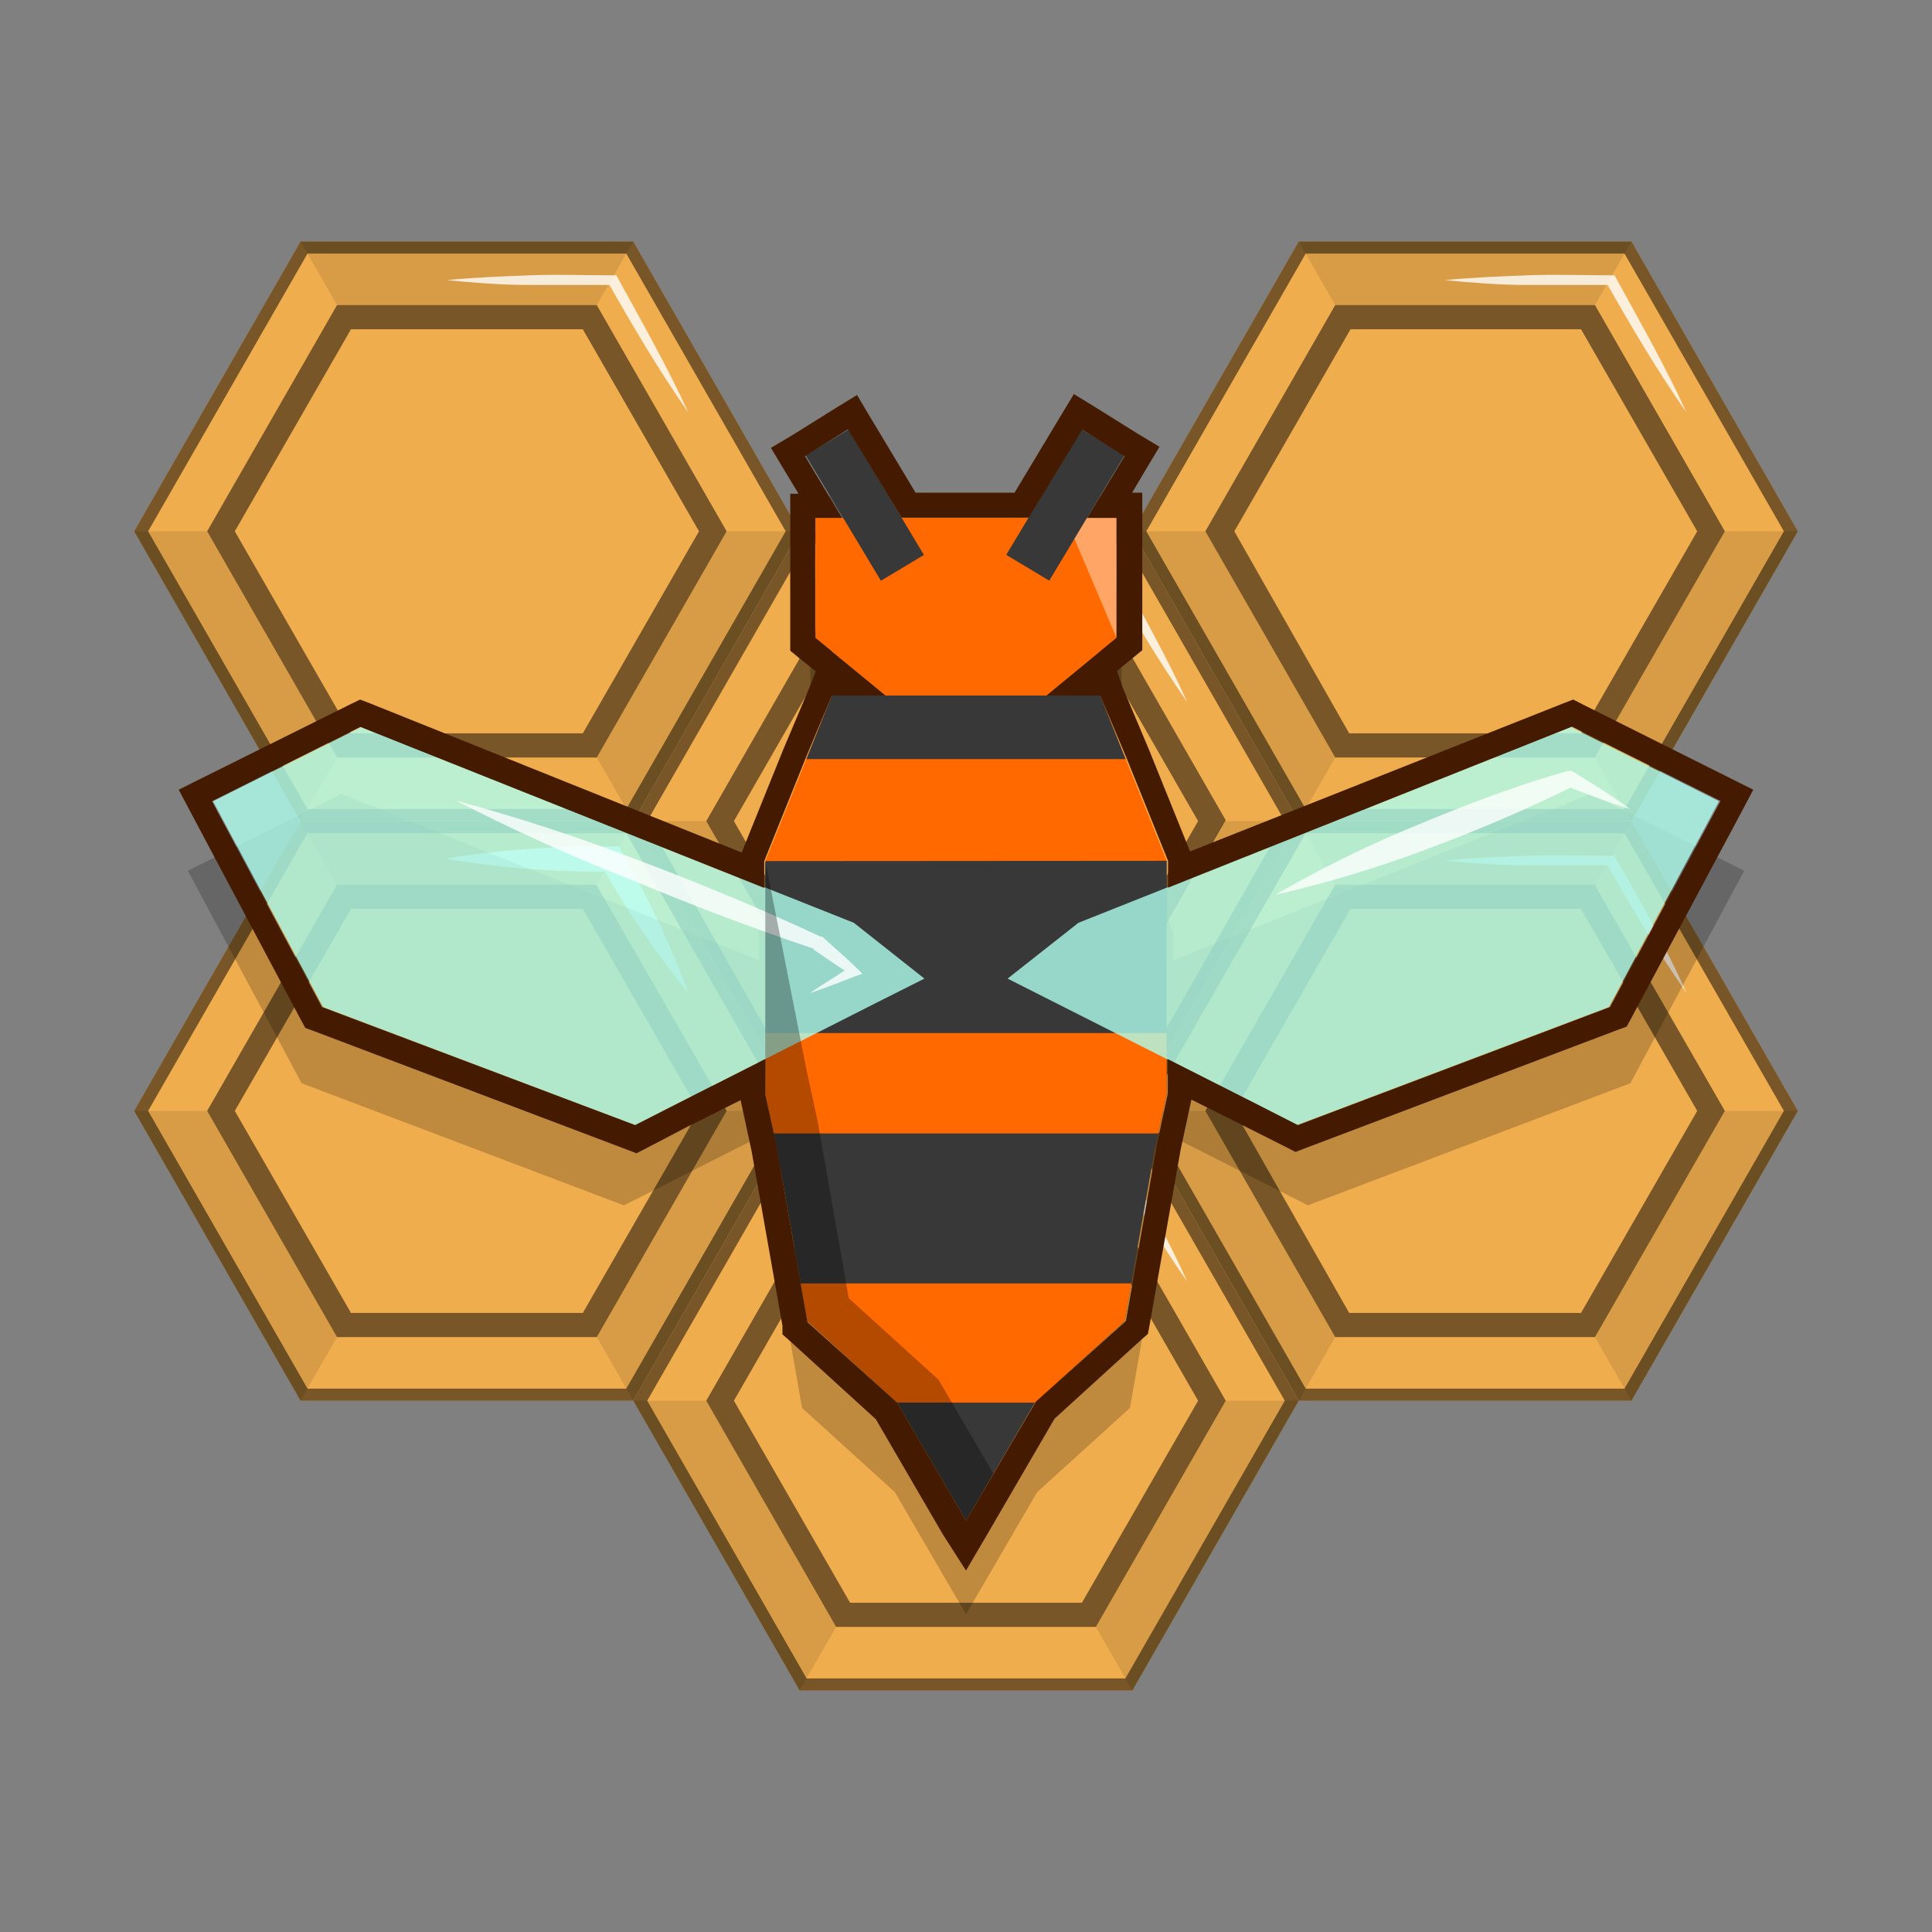 <svg xmlns="http://www.w3.org/2000/svg" viewBox="0 0 72 72"><rect x="0" y="0" width="72" height="72" fill="#808080" stroke="none"/><title>Bounty Bee - Level</title><polygon points="23.6 30.6 11.2 30.6 5 41.4 11.2 52.2 23.6 52.2 29.8 41.4 23.6 30.6" style="fill:#f0ad4e"/><polygon points="12.56 32.97 22.24 32.97 22.24 32.97 23.6 30.6 11.2 30.6 12.56 32.97 12.56 32.97" style="opacity:0.1"/><polygon points="27.08 41.4 22.24 49.83 22.24 49.83 23.6 52.2 29.8 41.4 27.08 41.4" style="opacity:0.1"/><polygon points="12.56 49.83 7.72 41.4 5 41.4 11.2 52.2 12.56 49.83 12.56 49.83" style="opacity:0.1"/><g style="opacity:0.5"><path d="M23.34,31.05,29.28,41.4,23.34,51.75H11.46L5.52,41.4l5.94-10.35H23.34m.26-.45H11.2L5,41.4l6.2,10.8H23.6l6.2-10.8L23.6,30.6Z"/></g><g style="opacity:0.5"><path d="M21.72,33.87l4.33,7.53-4.33,7.53H13.08L8.75,41.4l4.33-7.53h8.64m.52-.9H12.56L7.72,41.4l4.84,8.43h9.68l4.84-8.43L22.24,33Z"/></g><g style="opacity:0.8"><path d="M25.65,37a35.24,35.24,0,0,1-3.24-4.75l.39.23A35,35,0,0,1,16.6,32a35,35,0,0,1,6.2-.45h.26l.13.23A33.81,33.81,0,0,1,25.65,37Z" style="fill:#fff"/></g><polygon points="42.2 19.8 29.8 19.8 23.6 30.6 29.8 41.4 42.2 41.4 48.4 30.6 42.2 19.8" style="fill:#f0ad4e"/><polygon points="31.16 22.17 40.84 22.17 40.84 22.17 42.2 19.8 29.8 19.8 31.16 22.17 31.16 22.17" style="opacity:0.1"/><polygon points="45.68 30.6 40.84 39.03 40.84 39.03 42.2 41.4 48.4 30.6 45.68 30.6" style="opacity:0.1"/><polygon points="31.16 39.03 26.32 30.6 23.6 30.6 29.8 41.4 31.16 39.03 31.16 39.03" style="opacity:0.1"/><g style="opacity:0.5"><path d="M41.94,20.25,47.88,30.6,41.94,41H30.06L24.12,30.6l5.94-10.35H41.94m.26-.45H29.8L23.6,30.6l6.2,10.8H42.2l6.2-10.8L42.2,19.8Z"/></g><g style="opacity:0.5"><path d="M40.32,23.07l4.33,7.53-4.33,7.53H31.68L27.35,30.6l4.33-7.53h8.64m.52-.9H31.16L26.32,30.6,31.16,39h9.68l4.84-8.43-4.84-8.43Z"/></g><g style="opacity:0.8"><path d="M44.25,26.17c-1.1-1.57-2.07-3.22-3-4.86l.19.11c-1,0-2.07,0-3.1,0s-2.07-.08-3.1-.18c1-.1,2.07-.14,3.1-.18s2.07,0,3.1,0h.13l.06.11C42.52,22.76,43.45,24.42,44.25,26.17Z" style="fill:#fff"/></g><polygon points="23.6 9 11.2 9 5 19.8 11.2 30.6 23.6 30.6 29.8 19.8 23.6 9" style="fill:#f0ad4e"/><polygon points="12.56 11.37 22.24 11.37 22.24 11.37 23.6 9 11.2 9 12.56 11.37 12.56 11.37" style="opacity:0.1"/><polygon points="27.08 19.8 22.24 28.23 22.24 28.23 23.6 30.6 29.8 19.8 27.08 19.8" style="opacity:0.1"/><polygon points="12.56 28.23 7.72 19.8 5 19.8 11.2 30.6 12.56 28.23 12.56 28.23" style="opacity:0.1"/><g style="opacity:0.5"><path d="M23.34,9.45,29.28,19.8,23.34,30.15H11.46L5.52,19.8,11.46,9.45H23.34M23.6,9H11.2L5,19.8l6.2,10.8H23.6l6.2-10.8L23.6,9Z"/></g><g style="opacity:0.5"><path d="M21.72,12.27l4.33,7.53-4.33,7.53H13.08L8.75,19.8l4.33-7.53h8.64m.52-.9H12.56L7.72,19.8l4.84,8.43h9.68l4.84-8.43-4.84-8.43Z"/></g><g style="opacity:0.8"><path d="M25.65,15.37c-1.1-1.57-2.07-3.22-3-4.86l.19.11c-1,0-2.07,0-3.1,0s-2.07-.08-3.1-.18c1-.1,2.07-.14,3.1-.18s2.07,0,3.1,0h.13l.06.11C23.92,12,24.85,13.62,25.65,15.37Z" style="fill:#fff"/></g><polygon points="60.8 9 48.4 9 42.2 19.8 48.4 30.6 60.8 30.6 67 19.8 60.8 9" style="fill:#f0ad4e"/><polygon points="49.76 11.37 59.44 11.37 59.44 11.37 60.8 9 48.4 9 49.76 11.37 49.76 11.37" style="opacity:0.1"/><polygon points="64.28 19.8 59.44 28.23 59.44 28.23 60.8 30.6 67 19.8 64.28 19.8" style="opacity:0.1"/><polygon points="49.76 28.23 44.92 19.8 42.2 19.8 48.4 30.6 49.76 28.23 49.76 28.23" style="opacity:0.1"/><g style="opacity:0.5"><path d="M60.54,9.45,66.48,19.8,60.54,30.15H48.66L42.72,19.8,48.66,9.45H60.54M60.8,9H48.4L42.2,19.8l6.2,10.8H60.8L67,19.8,60.8,9Z"/></g><g style="opacity:0.5"><path d="M58.92,12.27l4.33,7.53-4.33,7.53H50.28L46,19.8l4.33-7.53h8.64m.52-.9H49.76L44.92,19.8l4.84,8.43h9.68l4.84-8.43-4.84-8.43Z"/></g><g style="opacity:0.8"><path d="M62.85,15.37c-1.1-1.57-2.07-3.22-3-4.86l.19.11c-1,0-2.07,0-3.1,0s-2.07-.08-3.1-.18c1-.1,2.07-.14,3.1-.18s2.07,0,3.1,0h.13l.06.11C61.12,12,62.05,13.62,62.85,15.37Z" style="fill:#fff"/></g><polygon points="60.8 30.6 48.4 30.6 42.2 41.4 48.4 52.2 60.8 52.2 67 41.4 60.8 30.6" style="fill:#f0ad4e"/><polygon points="49.76 32.97 59.44 32.97 59.44 32.97 60.8 30.6 48.4 30.6 49.76 32.97 49.76 32.97" style="opacity:0.1"/><polygon points="64.28 41.4 59.44 49.83 59.44 49.83 60.8 52.2 67 41.4 64.28 41.4" style="opacity:0.1"/><polygon points="49.76 49.83 44.92 41.4 42.2 41.4 48.4 52.2 49.76 49.83 49.76 49.83" style="opacity:0.1"/><g style="opacity:0.5"><path d="M60.54,31.05,66.48,41.4,60.54,51.75H48.66L42.72,41.4l5.94-10.35H60.54m.26-.45H48.4L42.2,41.4l6.2,10.8H60.8L67,41.4,60.8,30.6Z"/></g><g style="opacity:0.5"><path d="M58.92,33.87l4.33,7.53-4.33,7.53H50.28L46,41.4l4.33-7.53h8.64m.52-.9H49.76L44.92,41.4l4.84,8.43h9.68l4.84-8.43L59.44,33Z"/></g><g style="opacity:0.8"><path d="M62.85,37c-1.1-1.57-2.07-3.22-3-4.86l.19.11c-1,0-2.07,0-3.1,0s-2.07-.08-3.1-.18c1-.1,2.07-.14,3.1-.18s2.07,0,3.1,0h.13l.06.11C61.12,33.56,62.05,35.22,62.85,37Z" style="fill:#fff"/></g><polygon points="42.2 41.4 29.8 41.4 23.6 52.2 29.8 63 42.2 63 48.4 52.2 42.2 41.4" style="fill:#f0ad4e"/><polygon points="31.16 43.77 40.84 43.77 40.84 43.77 42.2 41.4 29.8 41.4 31.16 43.77 31.16 43.77" style="opacity:0.1"/><polygon points="45.68 52.2 40.84 60.63 40.84 60.63 42.2 63 48.4 52.2 45.68 52.2" style="opacity:0.1"/><polygon points="31.16 60.63 26.32 52.2 23.6 52.2 29.8 63 31.16 60.63 31.16 60.63" style="opacity:0.1"/><g style="opacity:0.5"><path d="M41.94,41.85,47.88,52.2,41.94,62.55H30.06L24.12,52.2l5.94-10.35H41.94m.26-.45H29.8L23.6,52.2,29.8,63H42.2l6.2-10.8L42.2,41.4Z"/></g><g style="opacity:0.5"><path d="M40.32,44.67l4.33,7.53-4.33,7.53H31.68L27.35,52.2l4.33-7.53h8.64m.52-.9H31.16L26.32,52.2l4.84,8.43h9.68l4.84-8.43-4.84-8.43Z"/></g><g style="opacity:0.8"><path d="M44.25,47.77c-1.1-1.57-2.07-3.22-3-4.86l.19.11c-1,0-2.07,0-3.1,0s-2.07-.08-3.1-.18c1-.1,2.07-.14,3.1-.18s2.07,0,3.1,0h.13l.06.11C42.52,44.36,43.45,46,44.25,47.77Z" style="fill:#fff"/></g><g style="opacity:0.2"><polygon points="59.28 29.59 43.73 35.78 43.73 34.75 42.15 30.82 42.15 30.82 41.16 28.38 40.17 28.38 39.1 28.38 41.8 26.15 41.8 21.53 40.67 21.53 42.11 19.13 40.45 18.14 38.41 21.53 36 21.53 33.51 21.53 31.48 18.14 29.82 19.13 31.26 21.53 30.2 21.53 30.2 26.15 32.91 28.38 31.83 28.38 30.84 28.38 29.85 30.82 29.85 30.82 28.27 34.75 28.27 35.78 12.72 29.59 7 32.45 11.24 40.37 23.25 44.92 24.82 44.13 24.82 44.13 28.27 42.38 28.27 43.7 28.7 45.7 29.89 52.47 33.35 55.61 36 60.16 38.65 55.61 42.11 52.47 43.3 45.7 43.73 43.7 43.73 42.38 47.19 44.13 47.19 44.13 48.74 44.92 60.76 40.37 65 32.45 59.28 29.59"/></g><polygon points="31 25.92 31.97 25.92 40.03 25.92 41 25.92 43.48 32.08 39.99 33.48 39.81 33.55 36 36.54 32.19 33.55 28.52 32.09 31 25.92" style="fill:#ff6900"/><polygon points="30.39 23.77 30.39 19.3 36 19.3 41.61 19.3 41.61 23.77 36 28.38 30.39 23.77" style="fill:#ff6900"/><polygon points="43.06 42.68 43.48 40.75 43.48 32.08 28.52 32.09 28.52 40.75 28.93 42.68 30.09 49.23 33.43 52.27 36 56.67 38.57 52.27 41.91 49.23 43.06 42.68" style="fill:#383838"/><polygon points="28.52 38.5 28.52 40.75 28.84 42.24 43.16 42.24 43.48 40.75 43.48 38.5 28.52 38.5" style="fill:#ff6900"/><polygon points="42.16 47.83 29.84 47.83 30.09 49.23 33.43 52.27 38.57 52.27 41.91 49.23 42.16 47.83" style="fill:#ff6900"/><polygon points="41.95 28.29 41 25.92 40.03 25.92 31.97 25.92 31 25.92 30.05 28.29 41.95 28.29" style="fill:#383838"/><polygon points="23.67 41.93 12.04 37.53 7.94 29.86 13.47 27.09 31.82 34.39 34.45 36.47 32.7 37.35 25.18 41.16 25.18 41.16 23.67 41.93" style="fill:#aeffef;opacity:0.8"/><g style="opacity:0.8"><path d="M17,29.84A68,68,0,0,1,23.9,32.1c2.26.85,4.5,1.79,6.69,2.81l.06,0h0c.42.39.86.76,1.27,1.16l.22.22-.26.09c-.56.22-1.12.44-1.7.63.5-.34,1-.64,1.54-1l0,.31c-.49-.3-.95-.63-1.43-.95l.08,0c-2.3-.77-4.56-1.63-6.79-2.56A71.61,71.61,0,0,1,17,29.84Z" style="fill:#fff"/></g><rect x="31.29" y="16.1" width="1.87" height="5.45" transform="translate(-5.09 19.26) rotate(-30.96)" style="fill:#383838"/><polygon points="41.61 23.77 41.61 19.3 39.71 19.3 41.61 23.77" style="fill:#fff;opacity:0.4"/><rect x="36.98" y="17.89" width="5.45" height="1.87" transform="translate(3.13 43.18) rotate(-59.03)" style="fill:#383838"/><polygon points="59.96 37.53 48.33 41.93 46.83 41.16 46.83 41.16 37.55 36.47 40.19 34.39 58.53 27.09 64.06 29.86 59.96 37.53" style="fill:#aeffef;opacity:0.8"/><g style="opacity:0.8"><path d="M47.52,33.35a44,44,0,0,1,5.34-2.62c1.82-.76,3.67-1.46,5.57-2l.14,0,.09.05c.71.43,1.41.88,2.09,1.37-.8-.25-1.58-.54-2.35-.85h.24a58,58,0,0,1-5.45,2.34A43.9,43.9,0,0,1,47.52,33.35Z" style="fill:#fff"/></g><polygon points="28.52 32.09 28.52 40.75 28.93 42.68 30.09 49.23 33.43 52.27 36 56.67 37.02 54.92 34.98 51.42 31.63 48.38 30.48 41.83 30.06 39.89 28.52 32.09" style="opacity:0.3"/><path d="M40.31,16l1.6,1L40.52,19.3h1.09v4.47L39,25.92h2l1,2.37,1.53,3.79v1l15.05-6,5.54,2.77L60,37.53l-11.63,4.4-1.51-.77h0l-3.34-1.69v1.28l-.41,1.93-1.15,6.55-3.35,3L36,56.67l-2.57-4.4-3.34-3-1.15-6.55-.42-1.93V39.47l-3.34,1.69h0l-1.51.77L12,37.53l-4.1-7.67,5.53-2.77,15.05,6v-1l1.53-3.8L31,25.92h2l-2.62-2.15V19.3h1L30,17l1.6-1,2,3.29h4.74l2-3.29M40,14.72l-.49.81-1.7,2.83H34.12l-1.7-2.83-.48-.81-.8.49-1.6,1-.81.48.48.8.55.91h-.31v5.85l.34.28.61.49h0l-.23.59-1,2.37-1.53,3.79L13.81,26.22l-.39-.15-.37.18L7.52,29l-.86.43.45.85L11.21,38l.17.31.33.12,11.62,4.4.39.15.37-.19L25.6,42l2-1,.41,1.9,1.15,6.51,0,.32.24.21,3.24,2.95,2.49,4.28L36,58.53l.81-1.38,2.49-4.28,3.24-2.95.24-.21.06-.32L44,42.84l.4-1.86,2,1,1.51.76.37.19.39-.15,11.62-4.4.33-.12.17-.31,4.1-7.67.45-.85L64.48,29,59,26.26l-.37-.19-.39.15L44.35,31.73l-1.53-3.79-1-2.37L41.63,25h0l.6-.49.34-.28V18.36h-.38l.54-.91.48-.8-.8-.48-1.6-1-.8-.49Z" style="fill:#441b00"/></svg>
